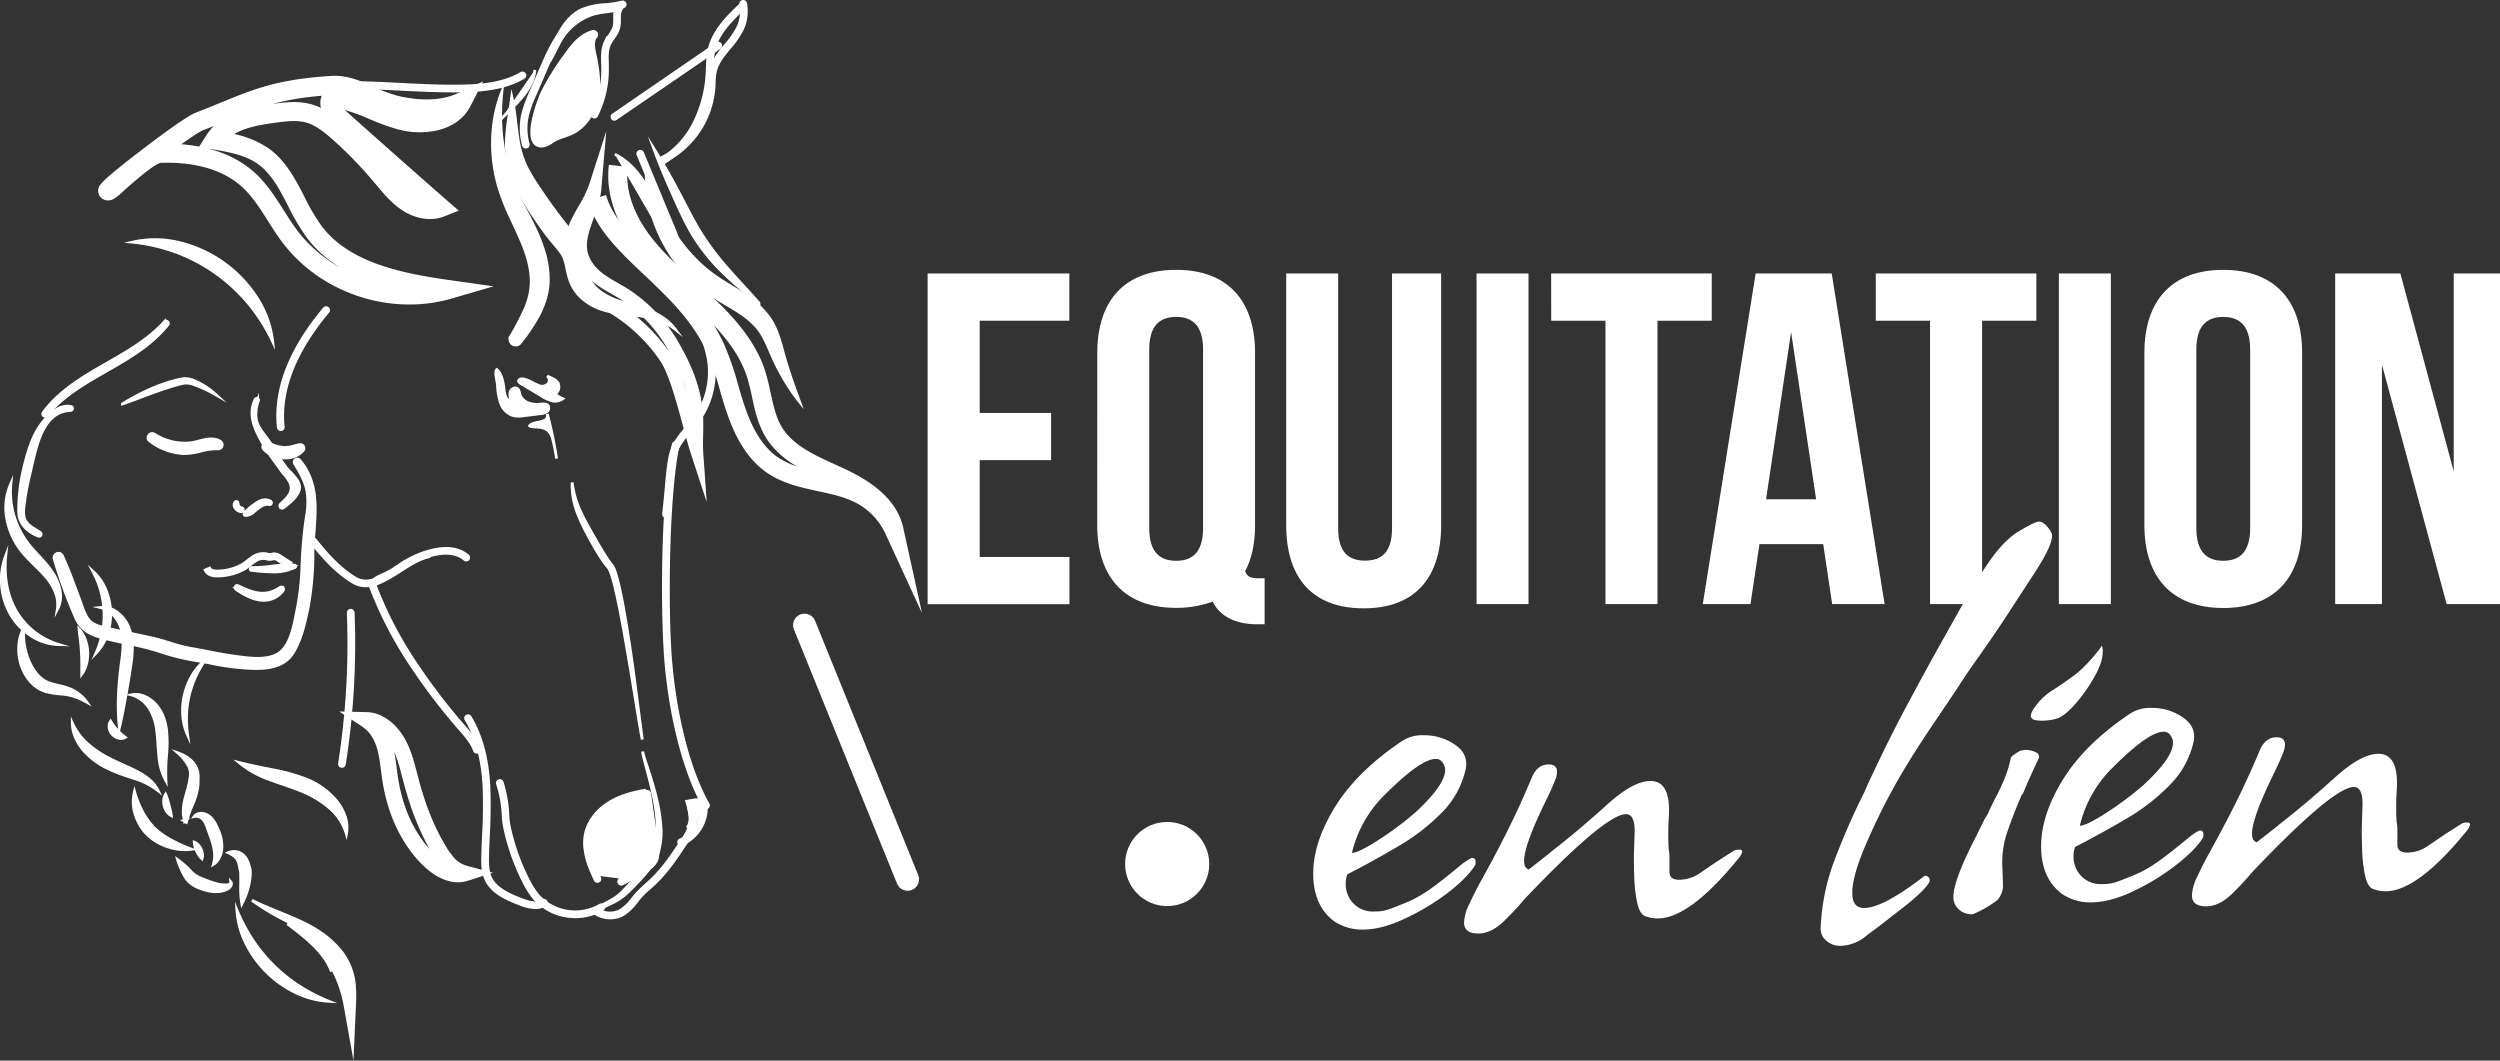 <svg xmlns="http://www.w3.org/2000/svg" id="Calque_1" data-name="Calque 1" viewBox="0 0 875.38 371.38"><rect x="0" y="0" width="875.38" height="371.38" fill="#333333" stroke="none"/><circle cx="408.69" cy="302.54" r="14.73" style="fill:#fff"></circle><path d="M416.23,177h25v16.53h-25v33.9h31.43v16.54H398V128.17h49.62v16.54H416.23Z" transform="translate(-73.19 -32.41)" style="fill:#fff"></path><path d="M457.41,156c0-18.52,9.76-29.1,27.62-29.1s27.62,10.58,27.62,29.1v60.2c0,6.45-1.16,11.91-3.48,16.21.83,2.15,2.15,2.48,5.13,2.48H516V251h-2.49c-8.1,0-13.23-3-15.71-7.94A37.15,37.15,0,0,1,485,245.25c-17.86,0-27.62-10.58-27.62-29.1Zm18.19,61.36c0,8.26,3.64,11.41,9.43,11.41s9.42-3.15,9.42-11.41V154.79c0-8.26-3.63-11.41-9.42-11.41s-9.43,3.15-9.43,11.41Z" transform="translate(-73.19 -32.41)" style="fill:#fff"></path><path d="M541.75,128.17v89.3c0,8.27,3.64,11.25,9.43,11.25s9.43-3,9.43-11.25v-89.3h17.2v88.14c0,18.53-9.27,29.11-27.13,29.11s-27.12-10.58-27.12-29.11V128.17Z" transform="translate(-73.19 -32.41)" style="fill:#fff"></path><path d="M590.21,128.17H608.4V243.93H590.21Z" transform="translate(-73.19 -32.41)" style="fill:#fff"></path><path d="M616.33,128.17h56.23v16.54h-19v99.22H635.35V144.71h-19Z" transform="translate(-73.19 -32.41)" style="fill:#fff"></path><path d="M733.09,243.93H714.73l-3.14-21H689.27l-3.15,21h-16.7l18.52-115.76h26.63Zm-41.51-36.71h17.53l-8.76-58.54Z" transform="translate(-73.19 -32.41)" style="fill:#fff"></path><path d="M730,128.17h56.23v16.54h-19v99.22H749V144.71H730Z" transform="translate(-73.19 -32.41)" style="fill:#fff"></path><path d="M794.11,128.17h18.2V243.93h-18.2Z" transform="translate(-73.19 -32.41)" style="fill:#fff"></path><path d="M824.05,156c0-18.52,9.75-29.1,27.61-29.1s27.62,10.58,27.62,29.1v60.2c0,18.52-9.76,29.1-27.62,29.1s-27.61-10.58-27.61-29.1Zm18.19,61.36c0,8.26,3.63,11.41,9.42,11.41s9.43-3.15,9.43-11.41V154.79c0-8.26-3.64-11.41-9.43-11.41s-9.42,3.15-9.42,11.41Z" transform="translate(-73.19 -32.41)" style="fill:#fff"></path><path d="M907.23,160.09v83.84H890.86V128.17h22.82l18.69,69.29V128.17h16.2V243.93H929.89Z" transform="translate(-73.19 -32.41)" style="fill:#fff"></path><path d="M550.44,357.9a17.61,17.61,0,0,1-10.23-3q-7.2-5.52-7.19-16.59t7.74-23.52q7.74-12.44,23.51-23a12.88,12.88,0,0,1,7.47-1.93,18.83,18.83,0,0,1,10.93,3.32q4.83,3.31,3.73,8.57A31.33,31.33,0,0,1,578,317a72.87,72.87,0,0,1-15.22,11.75q-8.71,5.13-17.84,9.82a10.31,10.31,0,0,0-.41,1.66,9.38,9.38,0,0,0-.14,1.66,9.78,9.78,0,0,0,2.62,6.78,9.39,9.39,0,0,0,7.34,2.9,14.92,14.92,0,0,0,6.08-1.1q4.43-1.67,7.33-3a47.85,47.85,0,0,0,6.78-4.15q3.87-2.78,10.51-8.3c2-1.48,3.22-2.21,3.6-2.21,1.1,0,1.47.82,1.1,2.48q-2.76,4.44-9.54,9.69A81,81,0,0,1,565.24,354Q557.08,357.89,550.44,357.9Zm-3.87-26.84q2.2,0,9.13-4.42a113.92,113.92,0,0,0,13-9.68q10.51-9.69,10.51-14.94a4.08,4.08,0,0,0-.83-2.49,2.71,2.71,0,0,0-2.49-1.38q-5.25,0-17.7,12.44A42.08,42.08,0,0,0,546.57,331.06Z" transform="translate(-73.19 -32.41)" style="fill:#fff"></path><path d="M590.83,359.28q-5,0-5-3.87a16,16,0,0,1,1.8-6.36c1.19-2.59,2.44-5.08,3.73-7.47q5.25-9.4,9.68-18.26t8.58-18.81c1.29-2.95,3.22-4.43,5.81-4.43q4.14,0,2.49,5-1.66,4.15-3.32,7.47-7.75,15.77-7.75,21.3c0,1.66.55,2.68,1.66,3l5.81-4.56c1.29-1,2-1.61,2.21-1.8q3.87-3,8.72-7.05t10.65-9.27q9.12-8.29,15.21-8.3,7.47,0,6.36,13.56a97,97,0,0,0,0,10.23,14.17,14.17,0,0,1,.28,3.18v4.84c0,1.85,1.1,2.77,3.32,2.77a12.74,12.74,0,0,0,7.19-2.21l6.09-4.15,6.08-3.88a4.85,4.85,0,0,1,1.94-.27q1.67,0,0,2.49Q665,354,653.62,354a12.4,12.4,0,0,1-4.43-.83q-1.94-.82-2.76-4.84a49.35,49.35,0,0,1-1-8.71c-.1-3.13-.14-5.53-.14-7.19l.28-9.13q0-5.81-3.05-5.81-7.18,0-35.4,29.6a101,101,0,0,1-6.92,7.47Q595.52,359.28,590.83,359.28Z" transform="translate(-73.19 -32.41)" style="fill:#fff"></path><path d="M717.63,363.59a7.22,7.22,0,0,1-5.12-1.94,5.42,5.42,0,0,1-1.8-4.7A76,76,0,0,1,715,335.1a244.2,244.2,0,0,1,10.93-25.17c.55-1.29,1.06-2.45,1.52-3.46s.87-1.89,1.24-2.63q6.09-13,12.45-24.89t12.73-23.24l3.87-6.92q6.63-11.88,11.62-19.22t9.95-10.65q6.36-3.87,7.75-3.87,2.21,0,4.43,3.87,1.38,2.78-5.54,13.55l-9,13.83q-5.38,8.31-12.86,18.81c-.92,1.3-2.45,3.56-4.56,6.78s-4.94,7.43-8.44,12.59-6.55,9.82-9.13,14-4.7,7.79-6.36,10.92q-5,9.13-9.41,19.5t-4.42,16.19q0,5.25,4.15,5.25,6.63,0,21.3-11.34c1.1.19,1.66.74,1.66,1.66,0,.74-.93,2-2.77,3.87a67.67,67.67,0,0,1-6.22,5.4l-8.72,6.78L726.76,360A14.38,14.38,0,0,1,717.63,363.59Z" transform="translate(-73.19 -32.41)" style="fill:#fff"></path><path d="M763.27,352.53a6.3,6.3,0,0,1-4.15-1.66,5.56,5.56,0,0,1-1.94-4.43q0-5.81,8-21.3l3-6.08a11.13,11.13,0,0,0,1.52-2.77q1-2.21,2.9-5.81a66.49,66.49,0,0,0,3.05-6.92,42.28,42.28,0,0,0,1.66-5.8c0-.19.36-.56,1.1-1.11a14.92,14.92,0,0,1,2.22-1.38l1.66-.28a7.76,7.76,0,0,1,3.73.83,1.64,1.64,0,0,1,1,2.21c-1.3,2.77-2.4,5.17-3.32,7.19s-1.66,3.79-2.21,5.26h-.28q-3,6.91-5.12,13.14a32.26,32.26,0,0,0-1.8,11.76l.28,7.46a8.35,8.35,0,0,1-1.94,4.71c-.74.55-1.75,1.24-3,2.07a40.81,40.81,0,0,1-5,2.63A2.21,2.21,0,0,1,763.27,352.53Zm24.62-67.78c-2.4,0-3.6-.55-3.6-1.66,0-.92.69-2.25,2.08-4a22.55,22.55,0,0,1,4.84-4.56,112.51,112.51,0,0,0,9.54-6.64,54,54,0,0,0,8.44-9.4,5.86,5.86,0,0,1,.27,2.21q0,3.6-2.9,8.71a57.73,57.73,0,0,1-6.5,9.27c-2.4,2.76-4.52,4.52-6.36,5.25A18.22,18.22,0,0,1,787.89,284.75Z" transform="translate(-73.19 -32.41)" style="fill:#fff"></path><path d="M805.31,348.38a17.59,17.59,0,0,1-10.23-3.05q-7.2-5.52-7.19-16.59t7.74-23.52q7.74-12.44,23.51-23a12.88,12.88,0,0,1,7.47-1.93,18.85,18.85,0,0,1,10.93,3.32q4.83,3.32,3.73,8.57a31.27,31.27,0,0,1-8.44,15.22,72.55,72.55,0,0,1-15.21,11.75q-8.72,5.13-17.84,9.82a11.54,11.54,0,0,0-.42,1.66,10.41,10.41,0,0,0-.13,1.66,9.78,9.78,0,0,0,2.62,6.78,9.37,9.37,0,0,0,7.33,2.9,14.93,14.93,0,0,0,6.09-1.1q4.43-1.67,7.33-3a47.85,47.85,0,0,0,6.78-4.15q3.87-2.78,10.51-8.3c2-1.48,3.22-2.21,3.59-2.21,1.11,0,1.48.82,1.11,2.48q-2.76,4.44-9.54,9.69a81,81,0,0,1-14.94,9.12Q811.95,348.37,805.31,348.38Zm-3.87-26.83q2.2,0,9.13-4.43a114.81,114.81,0,0,0,13-9.68q10.51-9.69,10.51-14.94a4.08,4.08,0,0,0-.83-2.49,2.71,2.71,0,0,0-2.49-1.38q-5.25,0-17.7,12.44A42.06,42.06,0,0,0,801.44,321.55Z" transform="translate(-73.19 -32.41)" style="fill:#fff"></path><path d="M845.7,349.76q-5,0-5-3.87a15.94,15.94,0,0,1,1.79-6.36q1.8-3.88,3.74-7.47,5.25-9.4,9.68-18.26T864.51,295c1.28-2.95,3.22-4.43,5.8-4.43q4.16,0,2.49,5c-1.1,2.77-2.21,5.26-3.31,7.47q-7.75,15.76-7.75,21.3c0,1.66.55,2.68,1.66,3l5.81-4.56c1.29-1,2-1.61,2.21-1.8q3.87-3,8.72-7.05t10.64-9.27q9.13-8.3,15.22-8.3,7.47,0,6.36,13.56a91.86,91.86,0,0,0,0,10.23,14.17,14.17,0,0,1,.28,3.18v4.84c0,1.85,1.1,2.77,3.32,2.77a12.74,12.74,0,0,0,7.19-2.21l6.09-4.15,6.08-3.87a4.64,4.64,0,0,1,1.94-.28q1.65,0,0,2.49-17.43,21.57-28.77,21.57a12.4,12.4,0,0,1-4.43-.83q-1.93-.82-2.76-4.84a49.35,49.35,0,0,1-1-8.71c-.1-3.13-.14-5.53-.14-7.19l.28-9.13q0-5.81-3.05-5.81-7.18,0-35.4,29.6a101,101,0,0,1-6.92,7.47Q850.39,349.76,845.7,349.76Z" transform="translate(-73.19 -32.41)" style="fill:#fff"></path><line x1="281.7" y1="218.88" x2="317.8" y2="307.9" style="fill:#fff;stroke:#fff;stroke-linecap:round;stroke-linejoin:round;stroke-width:8px"></line><path d="M255.6,347.36" transform="translate(-73.19 -32.41)" style="fill:#fff;stroke:#fff;stroke-linecap:round;stroke-linejoin:round;stroke-width:3px"></path><path d="M281.34,73.4a.92.92,0,0,1-.39-.09.85.85,0,0,1-.37-1.14,34,34,0,0,0,3.66-15.9c0-.51,0-1-.05-1.53-.09-2.54-.19-5.17.92-7.56a16.93,16.93,0,0,1,1.45-2.36,10.13,10.13,0,0,0,1.59-2.9,10.31,10.31,0,0,0,.26-2.71c0-.51,0-1,0-1.57a7.38,7.38,0,0,1,.55-2.33c-1.24.2-2.49.31-3.72.43a22.54,22.54,0,0,0-7.66,1.59c-4.57,2.16-7,7.05-9.4,11.79-.71,1.43-1.45,2.9-2.23,4.28a.85.85,0,1,1-1.48-.84c.77-1.34,1.49-2.79,2.2-4.2,2.5-5,5.09-10.16,10.19-12.56a24.21,24.21,0,0,1,8.23-1.75,32.46,32.46,0,0,0,5.92-.93.85.85,0,0,1,.62,1.57c-1.21.61-1.47,2.36-1.53,3.08,0,.48,0,.95,0,1.46a11.83,11.83,0,0,1-.32,3.16,11.75,11.75,0,0,1-1.84,3.4,15.42,15.42,0,0,0-1.3,2.11c-.94,2-.86,4.33-.76,6.78,0,.52,0,1,0,1.56a35.84,35.84,0,0,1-3.83,16.7A.86.86,0,0,1,281.34,73.4Z" transform="translate(-73.19 -32.41)" style="fill:#fff;stroke:#fff;stroke-miterlimit:10"></path><path d="M121.16,93.82a.85.85,0,0,1-.55-1.5c24-20,38-25.44,48.47-28.14,14.5-3.72,29.71-3,44.43-2.23,7.09.36,14.43.73,21.58.58,6.69-.13,14.38-.77,20.66-4.47a.85.85,0,0,1,.86,1.46c-6.62,3.9-14.57,4.57-21.48,4.71-7.22.14-14.58-.23-21.7-.58-14.6-.73-29.68-1.48-43.93,2.18-18.39,4.72-34.49,16.7-47.8,27.8A.85.85,0,0,1,121.16,93.82Z" transform="translate(-73.19 -32.41)" style="fill:#fff;stroke:#fff;stroke-miterlimit:10"></path><path d="M257.32,83.92a.85.85,0,0,1-.82-.62,22.39,22.39,0,0,1-.26-10.94A44.36,44.36,0,0,1,259,64.74l3.85-8.9c1.75-4,3.56-8.22,6.34-11.9a22,22,0,0,1,11.53-8.25,37.5,37.5,0,0,1,4.63-.83,33.06,33.06,0,0,0,4.49-.81.85.85,0,0,1,.45,1.64,35.16,35.16,0,0,1-4.72.85,34,34,0,0,0-4.4.79A20.42,20.42,0,0,0,270.54,45c-2.66,3.52-4.42,7.6-6.13,11.55l-3.85,8.91a42.5,42.5,0,0,0-2.66,7.32,20.44,20.44,0,0,0,.24,10.1.86.86,0,0,1-.59,1Z" transform="translate(-73.19 -32.41)" style="fill:#fff;stroke:#fff;stroke-miterlimit:10"></path><path d="M305.4,89.13a.86.86,0,0,1-.77-.48.84.84,0,0,1,.4-1.13,29.76,29.76,0,0,0,16.43-24.36c0-.54.06-1.09.08-1.64a23.38,23.38,0,0,1,.5-4.6c.85-3.45,3.1-6.18,5.28-8.83a28.56,28.56,0,0,0,4.42-6.49,13.3,13.3,0,0,0,.84-7.68.85.85,0,0,1,.68-1,.84.84,0,0,1,1,.67,15.06,15.06,0,0,1-.95,8.67,29.52,29.52,0,0,1-4.67,6.9c-2.15,2.61-4.19,5.08-4.94,8.15a21.91,21.91,0,0,0-.45,4.27c0,.56-.05,1.13-.09,1.69A31.43,31.43,0,0,1,305.77,89,.84.84,0,0,1,305.4,89.13Z" transform="translate(-73.19 -32.41)" style="fill:#fff;stroke:#fff;stroke-miterlimit:10"></path><path d="M288.33,74.19a.85.85,0,0,1-.48-1.55L324.18,47.7a.85.85,0,0,1,1,1.4L288.81,74A.83.83,0,0,1,288.33,74.19Z" transform="translate(-73.19 -32.41)" style="fill:#fff;stroke:#fff;stroke-miterlimit:10"></path><path d="M305.6,89.33a.84.84,0,0,1-.72-.41.83.83,0,0,1,.27-1.16A31.25,31.25,0,0,0,316.6,74.69a44.76,44.76,0,0,0,4.21-17.13c0-.58.06-1.16.08-1.74a33.14,33.14,0,0,1,.69-6.39c1.57-6.54,6.81-11.51,11-15.5a.85.85,0,1,1,1.16,1.23c-4,3.84-9.08,8.61-10.53,14.66a31.58,31.58,0,0,0-.64,6.07c0,.59,0,1.18-.09,1.77a46.53,46.53,0,0,1-4.37,17.77A33,33,0,0,1,306,89.2.9.9,0,0,1,305.6,89.33Z" transform="translate(-73.19 -32.41)" style="fill:#fff;stroke:#fff;stroke-miterlimit:10"></path><path d="M306.39,213.25h-.1a.85.85,0,0,1-.75-.94c.46-4,.77-7.22,1-10.07.72-7.57,1.09-11.37,3-14.68a32.57,32.57,0,0,1,4-5.29c.79-.91,1.61-1.84,2.34-2.8A27.56,27.56,0,0,0,321.34,159c-.67-4.81-2.63-9.42-4.52-13.89a71.2,71.2,0,0,1-4.15-11.58c-.43-1.87-.71-3.79-1-5.64s-.52-3.5-.9-5.21a73.4,73.4,0,0,0-4.17-11.94l-10-24.15a.85.85,0,1,1,1.57-.65l10,24.15a74.47,74.47,0,0,1,4.25,12.22c.4,1.77.67,3.58.92,5.34s.55,3.69,1,5.49a69,69,0,0,0,4.05,11.31c1.94,4.56,3.94,9.28,4.64,14.31a29.28,29.28,0,0,1-5.74,21.73c-.77,1-1.61,1.95-2.42,2.87a31.49,31.49,0,0,0-3.83,5c-1.71,3-2.06,6.67-2.76,14-.27,2.86-.58,6.11-1,10.11A.85.85,0,0,1,306.39,213.25Z" transform="translate(-73.19 -32.41)" style="fill:#fff;stroke:#fff;stroke-miterlimit:10"></path><path d="M203.7,238.26a.91.91,0,0,1-.23,0,.86.86,0,0,1-.59-1c.57-2.05,2.66-2.94,4.34-3.66l.59-.25a30.66,30.66,0,0,0,4.67-2.75c1-.7,2.12-1.43,3.25-2.06,2.35-1.31,14.39-7.54,21.32-1.48a.85.85,0,0,1-1.11,1.28c-6.08-5.32-17.21.47-19.38,1.68-1.07.6-2.12,1.31-3.14,2a32.55,32.55,0,0,1-4.93,2.9l-.6.26c-1.49.63-3,1.28-3.37,2.55A.86.86,0,0,1,203.7,238.26Z" transform="translate(-73.19 -32.41)" style="fill:#fff;stroke:#fff;stroke-miterlimit:10"></path><path d="M240.15,295.79a.84.84,0,0,1-.8-.56c-1-2.82-3.1-5.21-5.12-7.52l-.31-.35a205.84,205.84,0,0,1-15.4-20,138,138,0,0,1-15.46-29.14.85.85,0,0,1,1.59-.59,136.05,136.05,0,0,0,15.28,28.78,203.93,203.93,0,0,0,15.27,19.85l.31.35c2.13,2.43,4.32,4.94,5.44,8.07a.84.84,0,0,1-.52,1.08A.69.69,0,0,1,240.15,295.79Z" transform="translate(-73.19 -32.41)" style="fill:#fff;stroke:#fff;stroke-miterlimit:10"></path><path d="M260.59,350.21a15.9,15.9,0,0,1-5.44-1.27c-4.87-1.89-9.79-4.11-11.85-8.72-1.12-2.51-1.15-5.27-1.08-8.1.07-2.43.17-4.89.27-7.28a172.36,172.36,0,0,0,.17-17.32c-.54-9.46-2.6-17-6.31-23.19a.85.85,0,0,1,1.46-.88c3.84,6.39,6,14.23,6.54,24a172.66,172.66,0,0,1-.16,17.49c-.1,2.38-.21,4.84-.27,7.25-.07,2.64,0,5.18.93,7.37,1.79,4,6.38,6.07,10.91,7.82,2.69,1,5.43,1.81,7.34.43a.85.85,0,0,1,1,1.38A5.83,5.83,0,0,1,260.59,350.21Z" transform="translate(-73.19 -32.41)" style="fill:#fff;stroke:#fff;stroke-miterlimit:10"></path><path d="M286.78,353.81a9.33,9.33,0,0,1-5.18-1.54l.94-1.41a7.74,7.74,0,0,0,7.92.32,16.1,16.1,0,0,0,4.33-4.2c.55-.67,1.12-1.38,1.72-2,1-1.07,2.06-2,3.11-3,.56-.5,1.13-1,1.68-1.52,4.15-3.93,7.38-8.8,10.5-13.52,1.24-1.87,2.65-4,3-6.29a16.56,16.56,0,0,0-.87-6.66l-.27-1,5.45-.41.12,1.69-3.4.26a15.77,15.77,0,0,1,.65,6.37c-.41,2.66-1.93,4.95-3.26,7-3.18,4.79-6.46,9.75-10.76,13.81-.56.53-1.14,1.05-1.71,1.56a40.08,40.08,0,0,0-3,2.84c-.57.62-1.12,1.3-1.66,2a17.51,17.51,0,0,1-4.82,4.61A9.23,9.23,0,0,1,286.78,353.81Z" transform="translate(-73.19 -32.41)" style="fill:#fff;stroke:#fff;stroke-miterlimit:10"></path><path d="M274.72,353.39a19,19,0,0,1-14.31-6.24A29.72,29.72,0,0,1,256.5,341a76.53,76.53,0,0,1-6.7-19.31,27.67,27.67,0,0,1-.42-3.89,42.56,42.56,0,0,0-2-11,.85.85,0,0,1,1.63-.48,43.88,43.88,0,0,1,2,11.42,25.5,25.5,0,0,0,.4,3.64A75.07,75.07,0,0,0,258,340.23a28.83,28.83,0,0,0,3.68,5.81,17.5,17.5,0,0,0,21.61,3.33.85.85,0,0,1,1.17.28.83.83,0,0,1-.28,1.16A18,18,0,0,1,274.72,353.39Z" transform="translate(-73.19 -32.41)" style="fill:#fff;stroke:#fff;stroke-miterlimit:10"></path><path d="M290.7,342a.86.86,0,0,1-.76-.46.85.85,0,0,1,.37-1.14c2.81-1.45,5.61-3,8.31-4.66a7.06,7.06,0,0,0,2.81-2.5,7.25,7.25,0,0,0,.2-4.24l-2.55-17.66c-5.2,1-9.12,2.46-12.27,4.66-4.09,2.85-6.73,7.05-7.08,11.25-.36,4.39,1.63,8.71,3.39,12.51a.85.85,0,1,1-1.54.71c-1.75-3.8-3.94-8.52-3.54-13.36s3.3-9.37,7.79-12.5c3.55-2.47,7.94-4.09,13.82-5.09a.85.85,0,0,1,1,.71l2.68,18.53c.21,1.48.51,3.51-.36,5.24a8.56,8.56,0,0,1-3.45,3.19c-2.74,1.67-5.57,3.25-8.42,4.72A.85.85,0,0,1,290.7,342Z" transform="translate(-73.19 -32.41)" style="fill:#fff;stroke:#fff;stroke-miterlimit:10"></path><path d="M298.2,295.58a39.89,39.89,0,0,0,1.28,4.29l1.39,4.27c.89,2.85,1.72,5.74,2.37,8.67a56.91,56.91,0,0,1,1.36,8.94,25.47,25.47,0,0,1-.89,9.12,13.66,13.66,0,0,1-.91,2.17c-.36.7-.74,1.36-1.16,2a33,33,0,0,1-2.76,3.65c-1,1.16-2,2.23-3.05,3.32s-2.09,2.16-3.22,3.19a21,21,0,0,1-3.74,2.71c-1.35.72-2.71,1.36-4.08,2S282,351,280.58,351.5c-.72.24-1.44.46-2.17.64a7.66,7.66,0,0,1-2.23.27,7.66,7.66,0,0,0,2.16-.52c.7-.24,1.39-.53,2.07-.83,1.36-.6,2.7-1.24,4-1.93s2.63-1.4,3.87-2.17a18.33,18.33,0,0,0,3.31-2.8c1-1,2-2.16,3-3.26s2-2.21,3-3.3,1.89-2.25,2.74-3.42a20.79,20.79,0,0,0,1.17-1.82,12.4,12.4,0,0,0,.85-1.94,24.1,24.1,0,0,0,1-8.61,59.77,59.77,0,0,0-1-8.82c-.55-2.92-1.24-5.82-2-8.71L299.21,300l-.57-2.17A18.22,18.22,0,0,1,298.2,295.58Z" transform="translate(-73.19 -32.41)" style="fill:#fff;stroke:#fff;stroke-miterlimit:10"></path><path d="M244.7,301.49" transform="translate(-73.19 -32.41)" style="fill:#fff;stroke:#fff;stroke-linecap:round;stroke-linejoin:round;stroke-width:3px"></path><path d="M273.53,201.34a33.85,33.85,0,0,0,3.39,11.13c1.68,3.51,3.7,6.87,5.64,10.28,1,1.69,2,3.38,3.05,5,.55.8,1.1,1.58,1.69,2.35l.23.3a3.77,3.77,0,0,1,.26.39,7.29,7.29,0,0,1,.37.74,15.14,15.14,0,0,1,.54,1.45c.63,1.92,1.08,3.85,1.51,5.78s.81,3.87,1.17,5.81c1.42,7.77,2.57,15.56,3.65,23.36l3.05,23.43c-.75-3.87-1.35-7.76-2-11.65L294.17,268q-1-5.82-2-11.63c-.68-3.88-1.38-7.74-2.16-11.59-.4-1.93-.8-3.85-1.24-5.75s-.92-3.81-1.53-5.62c-.16-.45-.32-.9-.51-1.31a3.94,3.94,0,0,0-.3-.58,2.3,2.3,0,0,0-.15-.23c0-.06-.15-.18-.22-.27a28,28,0,0,1-1.82-2.4q-1.71-2.47-3.15-5.07c-1-1.73-1.94-3.44-2.84-5.2a57.77,57.77,0,0,1-2.51-5.41A27.2,27.2,0,0,1,273.53,201.34Z" transform="translate(-73.19 -32.41)" style="fill:#fff;stroke:#fff;stroke-miterlimit:10"></path><path d="M248.91,64.62a77,77,0,0,0-.35,11.45c.11,1.91.24,3.79.51,5.67.15.94.26,1.88.43,2.81s.35,1.84.56,2.77a59.6,59.6,0,0,0,3.41,10.76c1.45,3.47,3.21,6.79,5,10.23,3.51,6.77,6.91,14.3,6.68,22.65a23.83,23.83,0,0,1-1,6.12,32.94,32.94,0,0,1-2.31,5.66,64.35,64.35,0,0,1-6.61,9.82,2,2,0,0,1-3.29-2.19,93.63,93.63,0,0,0,5.16-9.89,27.16,27.16,0,0,0,1.63-5.07,22.87,22.87,0,0,0,.46-5.2,30.79,30.79,0,0,0-.7-5.3,41.92,41.92,0,0,0-1.58-5.24c-1.28-3.46-2.89-6.81-4.51-10.3a83.36,83.36,0,0,1-4.33-10.72,55.58,55.58,0,0,1-2.23-11.39,54.92,54.92,0,0,1,.24-11.54A48.34,48.34,0,0,1,248.91,64.62Zm0,0a54.81,54.81,0,0,0-1.72,11.19A56.66,56.66,0,0,0,247.78,87a54.61,54.61,0,0,0,2.76,10.81,89.37,89.37,0,0,0,4.65,10.2c.85,1.66,1.76,3.37,2.61,5.09s1.65,3.5,2.37,5.32a45.75,45.75,0,0,1,1.84,5.63,33.16,33.16,0,0,1,.93,6,24.11,24.11,0,0,1-.45,6.13,31.08,31.08,0,0,1-1.79,5.78,96.39,96.39,0,0,1-5.27,10.35l-3.29-2.18a61.55,61.55,0,0,0,6.3-9.17,28.45,28.45,0,0,0,2.07-5,22.47,22.47,0,0,0,.9-5.2,30.77,30.77,0,0,0-1.51-10.7,54,54,0,0,0-1.92-5.22c-.71-1.74-1.49-3.47-2.29-5.21-1.59-3.43-3.34-6.94-4.64-10.64a61.08,61.08,0,0,1-2.9-11.32c-.14-1-.25-1.93-.37-2.9s-.16-1.94-.23-2.9a56.36,56.36,0,0,1-.09-5.81A64.74,64.74,0,0,1,248.91,64.62Z" transform="translate(-73.19 -32.41)" style="fill:#fff;stroke:#fff;stroke-miterlimit:10"></path><path d="M252.39,66.33c1.07,4.52,1.33,9.2,2,13.6a42.64,42.64,0,0,0,1.34,6.36,30,30,0,0,0,2.38,5.76c1,1.85,2.13,3.69,3.37,5.53s2.49,3.68,3.76,5.49,2.62,3.59,3.95,5.36c.67.89,1.36,1.76,2.05,2.63s1.37,1.73,2.08,2.6,1.53,1.85,2.29,3a19.49,19.49,0,0,1,1.07,1.87,15.56,15.56,0,0,1,.83,2.06,22.19,22.19,0,0,1,.85,3.84c.18,1.17.32,2.25.51,3.19a11,11,0,0,0,.73,2.5,10.11,10.11,0,0,0,1.36,2.18,16.06,16.06,0,0,0,4.48,3.59,27.83,27.83,0,0,0,2.8,1.35,25.51,25.51,0,0,0,3.06,1c2.17.59,4.43,1.18,6.66,1.93a33,33,0,0,1,6.45,2.9,17.63,17.63,0,0,1,5.21,4.65,19.47,19.47,0,0,0-5.9-3.19,36.57,36.57,0,0,0-6.46-1.53c-2.2-.36-4.43-.55-6.74-.85-1.15-.15-2.38-.33-3.58-.59a25.81,25.81,0,0,1-3.6-1,19.51,19.51,0,0,1-6.74-4.08,14.78,14.78,0,0,1-2.65-3.35,16.71,16.71,0,0,1-1.6-3.91c-.35-1.27-.57-2.44-.81-3.51a23.51,23.51,0,0,0-.76-2.8,9.78,9.78,0,0,0-.49-1.08,11.26,11.26,0,0,0-.69-1.07c-.52-.74-1.17-1.54-1.91-2.41-1.5-1.77-3-3.62-4.34-5.5s-2.71-3.82-4-5.78-2.45-4-3.59-6a53.44,53.44,0,0,1-3.1-6.51A31.85,31.85,0,0,1,251.5,91c-.15-.6-.3-1.21-.41-1.83s-.23-1.22-.3-1.84c-.16-1.22-.22-2.44-.27-3.65s0-2.39.09-3.57c.15-2.35.45-4.64.78-6.92S252.08,68.63,252.39,66.33Z" transform="translate(-73.19 -32.41)" style="fill:#fff;stroke:#fff;stroke-miterlimit:10"></path><path d="M289,87" transform="translate(-73.19 -32.41)" style="fill:#fff;stroke:#fff;stroke-miterlimit:10"></path><path d="M248.64,74.06c5-5.1,11.21-10.08,11.84-17.16" transform="translate(-73.19 -32.41)" style="fill:#fff;stroke:#fff;stroke-miterlimit:10"></path><path d="M288.45,86.42c6.17,3,10.34,9,13.3,15.18s5,12.81,8.4,18.76c4,7,9.94,13.37,10.44,21.37" transform="translate(-73.19 -32.41)" style="fill:#fff;stroke:#fff;stroke-miterlimit:10"></path><path d="M302.11,84.4c2.95,4.7,5.65,9.52,8.26,14.38s5,9.84,7.8,14.47a94.42,94.42,0,0,0,9.69,13c3.59,4.13,7.42,8.1,11.07,12.28a118.1,118.1,0,0,1-12.68-10.77,66.77,66.77,0,0,1-10.51-13.11c-1.44-2.41-2.71-4.9-3.91-7.41s-2.33-5-3.43-7.54C306.16,94.7,304,89.61,302.11,84.4Z" transform="translate(-73.19 -32.41)" style="fill:#fff;stroke:#fff;stroke-miterlimit:10"></path><path d="M201.23,237.52a8.36,8.36,0,0,1-4.3-1.16c-6.2-3.63-11.37-9.73-14.72-14a.85.85,0,0,1,1.34-1c3.26,4.16,8.28,10.09,14.24,13.58,4.4,2.57,9.62-.78,13.81-3.47l1.39-.88.91-.57c2.75-1.73,5.59-3.52,8.81-4.23a.85.85,0,1,1,.37,1.65c-2.94.65-5.65,2.36-8.28,4l-.91.58-1.38.87C209.32,234.91,205.26,237.52,201.23,237.52Z" transform="translate(-73.19 -32.41)" style="fill:#fff;stroke:#fff;stroke-miterlimit:10"></path><path d="M171.5,182.83a.84.84,0,0,1-.84-.76c-1.38-13.17,4-27.18,16.08-41.62a.85.85,0,0,1,1.31,1.09c-11.75,14.08-17,27.65-15.7,40.35a.86.86,0,0,1-.76.94Z" transform="translate(-73.19 -32.41)" style="fill:#fff;stroke:#fff;stroke-miterlimit:10"></path><path d="M299.52,91.7a70,70,0,0,0,9.88,22.51c1.13,1.67,2.33,3.31,3.57,4.86a58.25,58.25,0,0,0,4,4.44,49.54,49.54,0,0,0,4.4,3.94,52.4,52.4,0,0,0,4.86,3.39c1.71,1.1,3.5,2.16,5.32,3.29a63.61,63.61,0,0,1,5.41,3.77,28.44,28.44,0,0,1,4.92,4.89l.54.7c.17.24.33.49.49.74a14.7,14.7,0,0,1,.93,1.52,26.74,26.74,0,0,1,1.44,3.15,61.52,61.52,0,0,1,1.92,6.2c.55,2,1.13,4,1.76,6s1.29,4,2,5.95c.34,1,.7,2,1.07,3l1.1,3c-.67-.83-1.3-1.69-1.93-2.55s-1.21-1.75-1.79-2.64c-1.17-1.78-2.23-3.64-3.25-5.52s-1.94-3.82-2.79-5.78-1.64-3.85-2.54-5.58a21.61,21.61,0,0,0-1.44-2.45l-.39-.56-.43-.54c-.14-.17-.27-.36-.42-.53l-.47-.51a27.28,27.28,0,0,0-4.26-3.7c-1.59-1.12-3.28-2.19-5.06-3.23s-3.6-2.12-5.44-3.27a52.26,52.26,0,0,1-5.4-3.9,46,46,0,0,1-4.81-4.65,54.11,54.11,0,0,1-12-23.06,45,45,0,0,1-1-6.39c-.06-.53-.09-1.07-.11-1.6s-.07-1.07-.07-1.6C299.43,93.83,299.45,92.76,299.52,91.7Z" transform="translate(-73.19 -32.41)" style="fill:#fff;stroke:#fff;stroke-miterlimit:10"></path><path d="M319.86,204.2l-4.26-13c-.8-2.47-1.71-5.81-2.66-9.35-2.29-8.48-5.14-19-8.21-23.41A57.6,57.6,0,0,0,289.19,143c-1-.68-2-1.28-3.1-1.93l-1.62-1a44,44,0,0,1-5.17-3.63,24.22,24.22,0,0,1-4.84-5.4,21,21,0,0,1-3.09-7.58c-.08-.36-.13-.74-.18-1.08s-.08-.79-.11-1.13l0-.62v-1.51a13.9,13.9,0,0,1,.13-1.52l.06-.58,0-.12c.1-.6.23-1.25.4-2a31.36,31.36,0,0,1,2.75-6.81c.58-1.12,1.19-2.18,1.78-3.21A41.76,41.76,0,0,0,280,97.05l4.6-14.33-1.32,15.35c0,.47-.08,1-.14,1.42v.07l-.09.55c-.07.39-.13.8-.21,1.19-.24,1.09-.54,2.2-.91,3.41-.42,1.39-.9,2.73-1.36,4-.27.75-.53,1.49-.78,2.23a30,30,0,0,0-1.47,5.63,11.75,11.75,0,0,0,.28,4.74,12.34,12.34,0,0,0,2.11,4.08,16.81,16.81,0,0,0,3.36,3.27,49.84,49.84,0,0,0,5.15,3.23c1.38.79,2.8,1.6,4.25,2.54a54.45,54.45,0,0,1,17.37,19c8.45,14.8,8.23,23.91,8.06,31.23-.05,2-.09,3.92,0,5.81Zm-45.42-83.58,0,.44c0,.29,0,.59.08.86s.09.63.15.89a17.62,17.62,0,0,0,2.61,6.41,20.82,20.82,0,0,0,4.17,4.65,38.81,38.81,0,0,0,4.78,3.34l1.56.94c1.13.67,2.2,1.31,3.25,2a61,61,0,0,1,16.43,16.27c3.07,4.36,5.65,13.19,7.94,21.61-.35-5.86-1.88-12.92-7.59-22.9a50.84,50.84,0,0,0-16.26-17.85c-1.37-.89-2.75-1.68-4.09-2.45A51,51,0,0,1,282,131.4a20.18,20.18,0,0,1-4-3.92,15.69,15.69,0,0,1-2.68-5.21,15,15,0,0,1-.38-6.13c0-.17.05-.34.07-.52l0,.15c-.14.6-.26,1.15-.35,1.67l-.06.59a9.9,9.9,0,0,0-.1,1.17Z" transform="translate(-73.19 -32.41)" style="fill:#fff;stroke:#fff;stroke-miterlimit:10"></path><path d="M320.4,315.27a.85.85,0,0,1-.74-.43c-8.45-15.1-12.55-37.89-13.56-54.18-1.17-18.82-.84-54.5,2.82-72.53a.85.85,0,1,1,1.66.33c-3.58,17.66-3.92,53.84-2.79,72.1,1,16.1,5,38.6,13.35,53.45a.84.84,0,0,1-.33,1.15A.87.87,0,0,1,320.4,315.27Z" transform="translate(-73.19 -32.41)" style="fill:#fff;stroke:#fff;stroke-miterlimit:10"></path><path d="M311.71,328.14a.85.85,0,0,1-.32-1.64,12.4,12.4,0,0,0,7.34-12.7.85.85,0,1,1,1.68-.23A14,14,0,0,1,312,328.08.91.91,0,0,1,311.71,328.14Z" transform="translate(-73.19 -32.41)" style="fill:#fff;stroke:#fff;stroke-miterlimit:10"></path><path d="M394.56,242.71,383.63,219a23.66,23.66,0,0,0-9.92-10.67c-4.16-2.3-8.94-3.34-14-4.43-5.95-1.29-12.11-2.62-17.42-6.2-6-4-10.55-10.69-13.91-20.35-1-2.82-1.83-5.7-2.64-8.49a97.93,97.93,0,0,0-4.59-13.35c-5.08-11.16-13.69-19.3-22-27.17S282.67,112.82,279.66,103l5.41-1.66c1.37,4.47,4.12,8.56,7.59,12.54-4.59-7.71-6.64-15.76-5.82-23.2l5.63.62c-.89,8,2.3,17,9,25.31,4.34,5.43,9.73,10.22,14.93,14.86,2,1.8,4.11,3.66,6.13,5.55,6.5,6.08,14.41,14.42,18,25.08a77.2,77.2,0,0,1,2,8c1,4.44,1.88,8.63,4,12.16,4,6.48,11.66,10,19.1,13.35l2.33,1.06c7.86,3.62,18.58,9.69,21,20.58ZM319.79,142.23a61.6,61.6,0,0,1,6.51,11,102.48,102.48,0,0,1,4.87,14.11c.79,2.72,1.61,5.53,2.55,8.21,2.95,8.46,6.79,14.19,11.73,17.52a32.65,32.65,0,0,0,10.64,4.27c-5.6-2.9-11-6.55-14.36-12.11C339.07,180.86,338,176,337,171.3a71.76,71.76,0,0,0-1.89-7.42C332.15,155,325.55,147.73,319.79,142.23Z" transform="translate(-73.19 -32.41)" style="fill:#fff;stroke:#fff;stroke-miterlimit:10"></path><path d="M249.65,168.54a9.07,9.07,0,0,0,.58,2.79,2.62,2.62,0,0,0,2.14,1.66,5.16,5.16,0,0,1-.54-3.35c.35-1.11,1.88-1.85,2.7-1a3.73,3.73,0,0,1,.66,1.79,4.84,4.84,0,0,0,3,3.06,9.29,9.29,0,0,0,4.35.44c1-.1,2.2-.17,2.67.7a1.6,1.6,0,0,1-.64,2,4.64,4.64,0,0,1-2.17.63l-5.74.7a10.18,10.18,0,0,1-3.65,0,6.94,6.94,0,0,1-4.5-4.35,21.22,21.22,0,0,1-1.1-6.39c-.08-1.15-1.1-4.56-.29-5.39C248.85,163.22,249.41,166.41,249.65,168.54Z" transform="translate(-73.19 -32.41)" style="fill:#fff;stroke:#fff;stroke-miterlimit:10"></path><path d="M258.66,165.85a29.14,29.14,0,0,0,3.27,1.61,2.91,2.91,0,0,0,3.29-.82,2,2,0,0,0-.44-2.6c1.18.72,2.67,1.05,3.53,2.14a3,3,0,0,1-.82,4.28,15.4,15.4,0,0,0,2.74,1.56,4.54,4.54,0,0,1-3.88.68,13.54,13.54,0,0,1-3.67-1.73l-6.13-3.7c-.6-.36-2.66-1.23-1.33-2.05C256,164.75,257.94,165.52,258.66,165.85Z" transform="translate(-73.19 -32.41)" style="fill:#fff;stroke:#fff;stroke-miterlimit:10"></path><path d="M264.8,177.34A142.81,142.81,0,0,1,268.07,193a56.42,56.42,0,0,0-1.23-6.32,6.62,6.62,0,0,0-1.74-3.5A5.93,5.93,0,0,0,262,182c-1-.15-2.55,0-3.35-.49C259.64,179.76,265.74,180.87,264.8,177.34Z" transform="translate(-73.19 -32.41)" style="fill:#fff;stroke:#fff;stroke-miterlimit:10"></path><path d="M192.92,300.75h-.13a.86.86,0,0,1-.71-1A270.6,270.6,0,0,0,195.14,247a.85.85,0,0,1,1.7-.07,273.16,273.16,0,0,1-3.08,53.1A.86.86,0,0,1,192.92,300.75Z" transform="translate(-73.19 -32.41)" style="fill:#fff;stroke:#fff;stroke-miterlimit:10"></path><path d="M177.47,194.17c7.76,9.12,4.62,20.89,4.43,31.69a103.14,103.14,0,0,1-1.62,18.81c-1.06,5.25-2.36,11.22-5.17,15.83-2.5,4.09-6.86,5-11.37,5.12-5.8.14-11.51-.88-17.18-2-5.38-1-10.79-1.7-16-3.54-6.27-2.24-13-3.17-19.46-4.76-4.75-1.16-8.56-2.21-10.66-7A174.5,174.5,0,0,1,93,227.9a.64.64,0,0,1,1.18-.51c2.31,4.93,4.1,10.15,6,15.24a37.45,37.45,0,0,0,2.7,6.47c1.71,2.77,4.37,3.38,7.33,4.1,5.27,1.29,10.59,2.31,15.89,3.49,4.64,1,8.92,2.83,13.64,3.62,5.07.86,10.09,2,15.19,2.73,4.9.67,12,1.8,16.32-1.17s5.63-10.34,6.63-15.25a95.14,95.14,0,0,0,1.83-15.7,156.27,156.27,0,0,1,1.56-17.55,27.65,27.65,0,0,0,.25-8.89c-.64-3.61-2.53-7-4.43-10a.22.22,0,0,1,.34-.27Z" transform="translate(-73.19 -32.41)" style="fill:#fff;stroke:#fff;stroke-miterlimit:10"></path><path d="M162.71,266.49a85.37,85.37,0,0,1-16.31-2c-1.29-.25-2.58-.47-3.87-.7a74.77,74.77,0,0,1-12.21-2.87,96.33,96.33,0,0,0-12.74-3.26c-2.18-.46-4.45-.93-6.65-1.47-4.58-1.13-8.9-2.19-11.23-7.5a175.35,175.35,0,0,1-7.51-20.53,1.54,1.54,0,0,1,.93-1.89A1.45,1.45,0,0,1,95,227c1.77,3.79,3.26,7.79,4.7,11.66l1.35,3.64c.21.54.41,1.09.61,1.65a24.21,24.21,0,0,0,2,4.68c1.5,2.42,3.77,3,6.65,3.68l.16,0c3.37.82,6.82,1.55,10.16,2.25q2.86.6,5.71,1.23c2.06.45,4.07,1.06,6,1.66a61.33,61.33,0,0,0,7.6,2c2.07.34,4.15.75,6.16,1.14,2.95.58,6,1.17,9,1.58l.61.08c4.74.66,11.22,1.55,15.12-1.11s5.14-9,6.07-13.65l.21-1.07a93.78,93.78,0,0,0,1.81-15.56,155.27,155.27,0,0,1,1.57-17.65,26.81,26.81,0,0,0,.25-8.61c-.63-3.56-2.56-6.9-4.31-9.75a1.06,1.06,0,0,1,1.71-1.26h0c6.34,7.45,5.66,16.53,5,25.32-.16,2.29-.34,4.66-.38,6.93a105.36,105.36,0,0,1-1.63,19c-1.19,5.87-2.49,11.52-5.29,16.11s-8,5.43-12.08,5.52ZM94.79,230.84A177.42,177.42,0,0,0,101.26,248c1.85,4.23,5,5.29,10.08,6.53,2.17.53,4.42,1,6.59,1.45a99,99,0,0,1,13,3.33,72.85,72.85,0,0,0,11.94,2.8c1.3.23,2.59.46,3.89.71,5.74,1.11,11.36,2.1,17,2,3.67-.09,8.21-.7,10.66-4.72.21-.34.41-.68.6-1a11.15,11.15,0,0,1-3.21,3.54c-4.44,3-11.3,2.09-16.31,1.4l-.61-.09c-3.06-.42-6.12-1-9.09-1.59-2-.39-4.08-.8-6.12-1.14a61.55,61.55,0,0,1-7.81-2c-1.91-.58-3.88-1.19-5.88-1.63s-3.79-.82-5.69-1.22c-3.35-.7-6.82-1.44-10.21-2.27l-.16,0c-3-.73-5.83-1.42-7.69-4.44a24.85,24.85,0,0,1-2.18-5c-.2-.55-.39-1.09-.59-1.62-.46-1.21-.91-2.43-1.37-3.64C97,236.49,96,233.63,94.79,230.84Zm86.62-11.58c-.4,3.69-.66,7.52-.81,11.69a97.18,97.18,0,0,1-1.84,15.84l-.22,1.07a62.14,62.14,0,0,1-1.48,6.26,79.09,79.09,0,0,0,2.39-9.62,102.08,102.08,0,0,0,1.6-18.66C181.09,223.67,181.25,221.44,181.41,219.26Zm-4.58-24.54Z" transform="translate(-73.19 -32.41)" style="fill:#fff;stroke:#fff;stroke-miterlimit:10"></path><path d="M97.88,175.86C88,176.19,85.75,188.38,83.93,196A109.75,109.75,0,0,0,81.5,207.9c-.25,2-.73,4.59.15,6.51,1,2.24,3.46,3.29,5.38,4.59.41.28.13,1-.37.84-3.65-1.49-6.58-4.12-6.63-8.24a65,65,0,0,1,2-16.19c1.25-5.08,2.88-10.63,6.18-14.8,2.25-2.84,5.9-6.4,9.8-5.56.48.11.3.79-.14.81Z" transform="translate(-73.19 -32.41)" style="fill:#fff;stroke:#fff;stroke-miterlimit:10"></path><path d="M86.82,220.16a.66.66,0,0,1-.27-.06c-3.07-1.25-6.75-3.74-6.8-8.49a63.82,63.82,0,0,1,2-16.26c1.3-5.31,3-10.79,6.23-14.92,2.42-3.05,6.13-6.51,10.08-5.66a.64.64,0,0,1,.51.69.74.74,0,0,1-.7.68c-9.08.31-11.56,10.88-13.38,18.6-.1.45-.21.89-.31,1.31L84,197a101.21,101.21,0,0,0-2.2,11l-.09.7c-.25,1.89-.53,4,.21,5.66s2.39,2.67,4,3.64c.46.27.91.55,1.33.84a.76.76,0,0,1,.22,1A.65.65,0,0,1,86.82,220.16Zm10-44.95c-3.26,0-6.32,2.94-8.4,5.57-3.2,4.05-4.83,9.46-6.12,14.7a63.7,63.7,0,0,0-2,16.12c.06,4.44,3.54,6.79,6.45,8a.12.12,0,0,0,.16-.06.22.22,0,0,0,0-.28c-.42-.29-.86-.56-1.31-.83-1.64-1-3.33-2-4.17-3.88s-.52-4-.26-6l.09-.7a101.35,101.35,0,0,1,2.21-11l.22-.92c.1-.42.21-.86.31-1.31,1.75-7.45,4.39-18.71,13.91-19h0a.18.18,0,0,0,.15-.17c0-.06,0-.07-.06-.08A5.4,5.4,0,0,0,96.84,175.21Z" transform="translate(-73.19 -32.41)" style="fill:#fff;stroke:#fff;stroke-miterlimit:10"></path><path d="M163.36,172.61a13.57,13.57,0,0,0-.77,6.59c.46,2.78,2.35,4.79,3.93,7,2.41,3.3,4.22,7,6.74,10.21,1.42,1.82,4.8,4.3,4.54,7s-3.59,5.17-5.47,6.59c-.56.43-1.17-.38-.67-.85,2.19-2.06,5-4.41,3.19-8a39,39,0,0,0-3.1-4.22c-1.94-2.76-4.06-5.4-5.76-8.32-2.86-4.93-6-10.58-3.21-16.15a.31.31,0,0,1,.58.24Z" transform="translate(-73.19 -32.41)" style="fill:#fff;stroke:#fff;stroke-miterlimit:10"></path><path d="M172,210.34a.8.8,0,0,1-.6-.29.85.85,0,0,1,.07-1.17l.34-.32c2.07-1.94,4.42-4.14,2.8-7.37a15.94,15.94,0,0,0-1.9-2.68c-.43-.52-.84-1-1.18-1.5-.57-.81-1.15-1.61-1.74-2.41a68.74,68.74,0,0,1-4-5.94c-2.75-4.73-6.17-10.61-3.23-16.42a.6.6,0,0,1,.78-.29.58.58,0,0,1,.32.75,13.46,13.46,0,0,0-.75,6.46c.36,2.21,1.65,3.9,3,5.69.29.39.58.77.86,1.16,1.1,1.5,2.08,3.11,3,4.66a59.32,59.32,0,0,0,3.7,5.54,19.34,19.34,0,0,0,1.37,1.5c1.53,1.59,3.44,3.56,3.23,5.66-.28,2.77-4,5.59-5.58,6.79A.84.84,0,0,1,172,210.34Zm-9.21-38,.25.13c-2.81,5.53.53,11.27,3.21,15.88a68.44,68.44,0,0,0,4,5.89c.58.8,1.17,1.6,1.74,2.41.34.47.73,1,1.15,1.48a16.16,16.16,0,0,1,2,2.78c1.81,3.61-.82,6.06-2.93,8l-.33.31a.26.26,0,0,0,0,.39.22.22,0,0,0,.33,0c1.53-1.16,5.11-3.87,5.36-6.39.18-1.84-1.55-3.63-3.08-5.21a20.2,20.2,0,0,1-1.4-1.55A59.16,59.16,0,0,1,169.3,191c-1-1.55-1.92-3.14-3-4.63l-.86-1.14c-1.35-1.77-2.74-3.6-3.13-5.95a14,14,0,0,1,.78-6.74h0a.08.08,0,0,0,0,0Z" transform="translate(-73.19 -32.41)" style="fill:#fff;stroke:#fff;stroke-miterlimit:10"></path><path d="M176.36,230.79c-4.36,2.29-10.37,1.55-15.08,1-.27,0-.2-.41.06-.41,5,.14,10.09-1.33,15-.86.13,0,.13.18,0,.24Z" transform="translate(-73.19 -32.41)" style="fill:#fff;stroke:#fff;stroke-miterlimit:10"></path><path d="M168.52,232.65a61.77,61.77,0,0,1-6.86-.5l-.41,0a.46.46,0,0,1-.42-.51.5.5,0,0,1,.51-.47,46.93,46.93,0,0,0,6.78-.47,39.29,39.29,0,0,1,8.24-.39.4.4,0,0,1,.35.31.43.43,0,0,1-.22.46A17.21,17.21,0,0,1,168.52,232.65Zm-5.8-1c4.22.45,9.19.84,13-.92a42.58,42.58,0,0,0-7.54.44C166.39,231.43,164.54,231.65,162.72,231.7Zm13.58-.87Zm-.07-.29Z" transform="translate(-73.19 -32.41)" style="fill:#fff;stroke:#fff;stroke-miterlimit:10"></path><path d="M131.52,145.77c-11.3,14.13-30.82,17.79-42.32,31.71-.2.25-.6,0-.4-.3,10.88-14.57,30.31-18.39,42.37-31.68.18-.2.53.05.35.27Z" transform="translate(-73.19 -32.41)" style="fill:#fff;stroke:#fff;stroke-miterlimit:10"></path><path d="M89,178.14a.81.81,0,0,1-.51-.18.79.79,0,0,1-.15-1.12c5.87-7.86,14.3-12.69,22.46-17.35,7.06-4.05,14.37-8.23,19.94-14.37a.79.79,0,0,1,1.11-.06.75.75,0,0,1,.1,1.07c-5.78,7.22-13.77,11.79-21.49,16.21-7.48,4.27-15.21,8.7-20.83,15.5A.81.81,0,0,1,89,178.14Zm27.76-20.81c-1.8,1.08-3.61,2.11-5.4,3.14-2.29,1.31-4.59,2.63-6.86,4,1.79-1.07,3.6-2.11,5.4-3.13C112.19,160.05,114.5,158.73,116.77,157.33Zm14.31-11.91Z" transform="translate(-73.19 -32.41)" style="fill:#fff;stroke:#fff;stroke-miterlimit:10"></path><path d="M172.07,239c-4.27,5.76-11.34,2.88-16.09-.53a.43.43,0,0,1,.42-.73c5.25,2.52,9.71,4.2,15,.59a.48.48,0,0,1,.68.67Z" transform="translate(-73.19 -32.41)" style="fill:#fff;stroke:#fff;stroke-miterlimit:10"></path><path d="M165.55,242.6c-2.5,0-5.7-1-9.74-3.88a.69.69,0,0,1-.17-.93.67.67,0,0,1,.88-.29c5.19,2.5,9.58,4.13,14.71.62a.79.79,0,0,1,1,.1.72.72,0,0,1,.05,1A8.22,8.22,0,0,1,165.55,242.6Zm-9.32-4.6s-.07,0-.1.08-.07.12,0,.18c3.17,2.28,11,6.88,15.71.59h0a.16.16,0,0,0,0-.23.23.23,0,0,0-.29,0c-5.38,3.68-9.91,2-15.28-.56Z" transform="translate(-73.19 -32.41)" style="fill:#fff;stroke:#fff;stroke-miterlimit:10"></path><path d="M167.57,208.78c-2.21-.33-3.73,1-5.3,2.33a4.7,4.7,0,0,1-3.11,1.51.25.25,0,0,1-.17-.39,21.7,21.7,0,0,1,4.41-3.64,4.15,4.15,0,0,1,4.34-.47c.32.18.24.72-.17.66Z" transform="translate(-73.19 -32.41)" style="fill:#fff;stroke:#fff;stroke-miterlimit:10"></path><path d="M159.29,212.91h-.15a.52.52,0,0,1-.44-.33.51.51,0,0,1,.08-.54,21.93,21.93,0,0,1,4.47-3.69c1.69-1.06,3.24-1.22,4.62-.47a.65.65,0,0,1,.31.79.57.57,0,0,1-.66.39h0c-2-.29-3.36.86-4.84,2.08l-.31.25A5,5,0,0,1,159.29,212.91Zm0-.57A4.46,4.46,0,0,0,162,211l.31-.26c1.51-1.24,3.06-2.53,5.29-2.2h0s0,0,0-.06a.08.08,0,0,0-.05-.07c-1.2-.65-2.53-.5-4,.46A21.66,21.66,0,0,0,159.27,212.34Z" transform="translate(-73.19 -32.41)" style="fill:#fff;stroke:#fff;stroke-miterlimit:10"></path><path d="M157.66,211.27c-1.24,0-2.88-1.66-1.9-2.89a.24.24,0,0,1,.42.11c.16.93.46,1.95,1.58,2,.5,0,.38.76-.1.75Z" transform="translate(-73.19 -32.41)" style="fill:#fff;stroke:#fff;stroke-miterlimit:10"></path><path d="M157.67,211.56h0a2.85,2.85,0,0,1-2.3-1.57,1.62,1.62,0,0,1,.18-1.79.52.52,0,0,1,.54-.18.52.52,0,0,1,.38.42c.18,1,.47,1.73,1.32,1.8a.59.59,0,0,1,.58.64A.7.7,0,0,1,157.67,211.56Zm0-.57h0c.12,0,.13-.13.13-.13s0-.06-.06-.06c-1.39-.1-1.69-1.43-1.82-2.17a1.08,1.08,0,0,0,0,1.12,2.29,2.29,0,0,0,1.79,1.24Z" transform="translate(-73.19 -32.41)" style="fill:#fff;stroke:#fff;stroke-miterlimit:10"></path><path d="M149.41,188.74c-4.34-.27-8.26,2-12.72,1.57a20.35,20.35,0,0,1-10.62-4.2.58.58,0,0,1,.7-.92,20.42,20.42,0,0,0,13.29,3.11c3.14-.38,6.64-2.37,9.65-.68a.59.59,0,0,1-.3,1.12Z" transform="translate(-73.19 -32.41)" style="fill:#fff;stroke:#fff;stroke-miterlimit:10"></path><path d="M137.86,191.22q-.62,0-1.26-.06a21.23,21.23,0,0,1-11-4.38,1.38,1.38,0,0,1-.31-1.91,1.46,1.46,0,0,1,2-.41,19.58,19.58,0,0,0,12.75,3,19.93,19.93,0,0,0,2.78-.6c2.33-.62,5-1.32,7.38,0a1.47,1.47,0,0,1,.72,1.7,1.39,1.39,0,0,1-1.48,1,20.33,20.33,0,0,0-5.84.78A25,25,0,0,1,137.86,191.22Zm-5-2.54a20.63,20.63,0,0,0,4,.79,19.43,19.43,0,0,0,6.36-.76,27.6,27.6,0,0,1,4.85-.82,11.34,11.34,0,0,0-4.81.6,22.77,22.77,0,0,1-3,.65A20.36,20.36,0,0,1,132.82,188.68Zm16.65-.79-.06.85.06-.85Z" transform="translate(-73.19 -32.41)" style="fill:#fff;stroke:#fff;stroke-miterlimit:10"></path><path d="M178.74,189.57c-2.83,3.49-9.73,2.83-12.49-.39a.58.58,0,0,1,.67-.89A16.89,16.89,0,0,0,172.6,190c2,.09,3.8-.65,5.76-1a.41.41,0,0,1,.38.65Z" transform="translate(-73.19 -32.41)" style="fill:#fff;stroke:#fff;stroke-miterlimit:10"></path><path d="M173,192.75a10,10,0,0,1-7.43-3,1.36,1.36,0,0,1-.06-1.72,1.42,1.42,0,0,1,1.69-.5l.51.21a14.51,14.51,0,0,0,4.89,1.38,12.34,12.34,0,0,0,3.69-.57c.6-.16,1.22-.32,1.87-.44a1.26,1.26,0,0,1,1.2,2,8,8,0,0,1-6.21,2.64Zm-4.86-3a9.38,9.38,0,0,0,5,1.34,7.45,7.45,0,0,0,3.52-.87,11.25,11.25,0,0,1-8.51-.47Zm9.9-.68Z" transform="translate(-73.19 -32.41)" style="fill:#fff;stroke:#fff;stroke-miterlimit:10"></path><path d="M148.94,170.73a48.67,48.67,0,0,0-8-3.73,9.17,9.17,0,0,0-2-.45,6.76,6.76,0,0,0-2,.17c-1.37.31-2.81.73-4.19,1.16s-2.79.89-4.17,1.38-2.76,1-4.15,1.52c-2.76,1-5.52,2.13-8.36,3.07a81.63,81.63,0,0,1,7.84-4.29c1.34-.65,2.72-1.23,4.1-1.8s2.81-1,4.24-1.5c.71-.22,1.44-.42,2.17-.61s1.44-.38,2.23-.5a7.93,7.93,0,0,1,2.44-.07,8.47,8.47,0,0,1,2.29.69A27,27,0,0,1,148.94,170.73Z" transform="translate(-73.19 -32.41)" style="fill:#fff;stroke:#fff;stroke-miterlimit:10"></path><path d="M149.22,234.07c-2.14,0-3.61-.71-4.18-2.06l1.56-.67c.51,1.21,2.81,1.07,3.77,1a18.49,18.49,0,0,0,7.69-2.26,20.76,20.76,0,0,0,1.71-1.26c.55-.43,1.12-.89,1.74-1.29a6.57,6.57,0,0,1,4.7-1.23,4.61,4.61,0,0,1,.62.14,3.14,3.14,0,0,0,.86.14,3.23,3.23,0,0,0,.55-.1,4.52,4.52,0,0,1,1-.14h0a4.23,4.23,0,0,1,2.26.86l3.59,2.31-.93,1.43-3.58-2.31a2.68,2.68,0,0,0-1.35-.59,2.28,2.28,0,0,0-.59.1,5,5,0,0,1-.86.13,4.68,4.68,0,0,1-1.35-.19l-.49-.11a5.14,5.14,0,0,0-3.49,1c-.55.35-1.06.76-1.61,1.19a21.6,21.6,0,0,1-1.85,1.37,19.8,19.8,0,0,1-8.4,2.5A10.79,10.79,0,0,1,149.22,234.07Z" transform="translate(-73.19 -32.41)" style="fill:#fff;stroke:#fff;stroke-miterlimit:10"></path><path d="M144.89,263.71a40,40,0,0,0-3.36,6c-.22.52-.43,1.05-.66,1.57l-.57,1.59c-.16.55-.34,1.08-.51,1.62l-.41,1.65a36,36,0,0,0-.88,6.71,42.33,42.33,0,0,0,.38,6.9,19.72,19.72,0,0,1-1.7-6.87,23.78,23.78,0,0,1,.55-7.13l.48-1.73c.19-.56.38-1.13.58-1.69l.72-1.64c.27-.54.56-1.06.84-1.59A19.83,19.83,0,0,1,144.89,263.71Z" transform="translate(-73.19 -32.41)" style="fill:#fff;stroke:#fff;stroke-miterlimit:10"></path><path d="M105.71,232.45a17.57,17.57,0,0,1,4.49,6.37,22.33,22.33,0,0,1,.62,15.56,17.69,17.69,0,0,1-4,6.7,34.28,34.28,0,0,0,2.25-7.16,32,32,0,0,0-.57-14.51A33.87,33.87,0,0,0,105.71,232.45Z" transform="translate(-73.19 -32.41)" style="fill:#fff;stroke:#fff;stroke-miterlimit:10"></path><path d="M75.21,227a37.62,37.62,0,0,0,.3,10,28.8,28.8,0,0,0,3.24,9.18,26,26,0,0,0,6.31,7.36,26.24,26.24,0,0,0,8.81,4.58A18.71,18.71,0,0,1,84,255a22.2,22.2,0,0,1-7.25-7.67,24.12,24.12,0,0,1-3-10.09A23.46,23.46,0,0,1,75.21,227Z" transform="translate(-73.19 -32.41)" style="fill:#fff;stroke:#fff;stroke-miterlimit:10"></path><path d="M119.23,275.72a7.71,7.71,0,0,1,4.64.53,11.3,11.3,0,0,1,3.91,2.85,13.54,13.54,0,0,1,1.47,2,16.58,16.58,0,0,1,1.08,2.2,21.8,21.8,0,0,1,.72,2.3c.19.78.33,1.56.44,2.33a45.14,45.14,0,0,1,0,9.07,64.48,64.48,0,0,0-.19,8.81,21.42,21.42,0,0,1-2.48-8.75c-.31-3-.37-5.91-.74-8.68a18.78,18.78,0,0,0-2.45-7.64A11,11,0,0,0,119.23,275.72Z" transform="translate(-73.19 -32.41)" style="fill:#fff;stroke:#fff;stroke-miterlimit:10"></path><path d="M98.52,285.62a22.32,22.32,0,0,0,5.76,7.6,37.14,37.14,0,0,0,7.88,5.08c1.42.72,2.88,1.39,4.36,2.05s3,1.34,4.52,2.13a23.51,23.51,0,0,1,4.32,2.81,11.86,11.86,0,0,1,3.2,4,25.26,25.26,0,0,0-8.58-4.36c-1.53-.52-3.09-1-4.67-1.59-.79-.29-1.57-.61-2.36-.93s-1.55-.7-2.32-1.08a25.77,25.77,0,0,1-8.26-6.26,17.64,17.64,0,0,1-2.76-4.44A12.91,12.91,0,0,1,98.52,285.62Z" transform="translate(-73.19 -32.41)" style="fill:#fff;stroke:#fff;stroke-miterlimit:10"></path><path d="M135.44,296a14,14,0,0,1,3.1,1.48,9.48,9.48,0,0,1,2.65,2.46,7.48,7.48,0,0,1,1.36,3.64,12.94,12.94,0,0,1,0,1.85c0,.3,0,.53,0,.82s0,.61,0,.92a23.2,23.2,0,0,1-1.8,6.66,47,47,0,0,0-2.21,6.07l-.11.44-.23-.13c-.25-.14-.49-.28-.73-.44.28-.06.56-.1.84-.14l-.35.31a9.44,9.44,0,0,1-.6-3.53,18.1,18.1,0,0,1,.42-3.48c.5-2.23,1.19-4.25,1.63-6.2l.14-.73.13-.84a14.16,14.16,0,0,0,.18-1.48,6,6,0,0,0-.46-2.69A16.61,16.61,0,0,0,135.44,296Z" transform="translate(-73.19 -32.41)" style="fill:#fff;stroke:#fff;stroke-miterlimit:10"></path><path d="M141.22,318.3a2.47,2.47,0,0,1,1.24-.91,3.79,3.79,0,0,1,1.64-.16,4.64,4.64,0,0,1,1.63.52,5.84,5.84,0,0,1,1.35,1,10.07,10.07,0,0,1,1.75,2.58A27.32,27.32,0,0,1,150,324a13.11,13.11,0,0,1,.82,5.91,8.12,8.12,0,0,1-.9,2.94,5.51,5.51,0,0,1-2,2.21,11.63,11.63,0,0,0,.24-5.14,26.86,26.86,0,0,0-1.35-4.78l-.88-2.49a16.23,16.23,0,0,0-.89-2.2,4.22,4.22,0,0,0-1.38-1.62A3.06,3.06,0,0,0,141.22,318.3Z" transform="translate(-73.19 -32.41)" style="fill:#fff;stroke:#fff;stroke-miterlimit:10"></path><path d="M135.38,333.43a30,30,0,0,1,4.53,4,10.26,10.26,0,0,0,1.93,1.63,15,15,0,0,0,2.31,1.1,43.33,43.33,0,0,0,5.2,1.79,11,11,0,0,0,2.64.34h.34l.29,0a2.47,2.47,0,0,0,.6-.13,1.37,1.37,0,0,0,.53-.32.72.72,0,0,0,.25-.61,1,1,0,0,1,.22.82,2.07,2.07,0,0,1-.4.83,2.68,2.68,0,0,1-.67.63,3.26,3.26,0,0,1-.4.24l-.38.18a8.52,8.52,0,0,1-3.26.7,13.22,13.22,0,0,1-3.23-.36,20.36,20.36,0,0,1-3-.94,11.42,11.42,0,0,1-2.94-1.66,9,9,0,0,1-2.17-2.63A27.25,27.25,0,0,1,135.38,333.43Z" transform="translate(-73.19 -32.41)" style="fill:#fff;stroke:#fff;stroke-miterlimit:10"></path><path d="M153.13,331a4.88,4.88,0,0,1,3-.33,5,5,0,0,1,2.83,1.76,8.09,8.09,0,0,1,1.39,2.85c.14.46.23.92.34,1.3a7.28,7.28,0,0,1,.15,1.71,22.51,22.51,0,0,1-.91,5.49,24.73,24.73,0,0,1-2.05,5.1,30.72,30.72,0,0,1-.42-5.44c0-1.76.06-3.54,0-5.13a5.13,5.13,0,0,0-.09-.94c-.1-.48-.2-.89-.27-1.29a10.7,10.7,0,0,0-.56-2.09,4,4,0,0,0-1.16-1.65A10,10,0,0,0,153.13,331Z" transform="translate(-73.19 -32.41)" style="fill:#fff;stroke:#fff;stroke-miterlimit:10"></path><path d="M161.42,347.66c4.06,2,8.25,3.63,12.45,5.36,2.08.88,4.19,1.77,6.24,2.81a47.91,47.91,0,0,1,6,3.57,33,33,0,0,1,5.29,4.69,22.12,22.12,0,0,1,5.85,13.05,45.85,45.85,0,0,1,.09,7l-.68,15.1L194,384.39c-.23-1.27-.52-2.53-.86-3.77s-.73-2.49-1.18-3.7a44.66,44.66,0,0,0-3.36-7l2.51-1,.46,2.46-2.46.8a21.81,21.81,0,0,0-2.68-4.77,32.12,32.12,0,0,0-3.72-4.21c-1.36-1.34-2.83-2.56-4.32-3.78s-3-2.38-4.57-3.57c1.73.89,3.43,1.82,5.09,2.82a49,49,0,0,1,4.86,3.31,32.09,32.09,0,0,1,4.35,4.07,22.44,22.44,0,0,1,3.37,5.08l-2.46.81-.62-2.42-1.93-7.54,4.45,6.5a42.16,42.16,0,0,1,3.93,7.35,40.83,40.83,0,0,1,1.42,3.93c.4,1.34.73,2.69,1,4.07L194,384a47,47,0,0,0-.12-6.52,19.2,19.2,0,0,0-1.49-6c-.19-.48-.46-.93-.68-1.4s-.51-.92-.8-1.35a22.84,22.84,0,0,0-1.86-2.56,31.76,31.76,0,0,0-4.65-4.47,71.62,71.62,0,0,0-11.29-7A90.27,90.27,0,0,1,161.42,347.66Z" transform="translate(-73.19 -32.41)" style="fill:#fff;stroke:#fff;stroke-miterlimit:10"></path><path d="M156.15,351.14a64.53,64.53,0,0,0,5.5,10.39,56,56,0,0,0,7.28,8.87,55.43,55.43,0,0,0,8.93,7.2A63.4,63.4,0,0,0,188.28,383a30.21,30.21,0,0,1-11.73-3.1,37.79,37.79,0,0,1-17.21-17.08A30.45,30.45,0,0,1,156.15,351.14Z" transform="translate(-73.19 -32.41)" style="fill:#fff;stroke:#fff;stroke-miterlimit:10"></path><path d="M120.29,309.58a35.28,35.28,0,0,0,2.82,7.1,25.3,25.3,0,0,0,4.22,5.77,26.79,26.79,0,0,0,5.92,4.16,48.61,48.61,0,0,0,7,3.16,17.93,17.93,0,0,1-8-.76,18.87,18.87,0,0,1-7.26-4.12,17.15,17.15,0,0,1-4.4-7.17A14.49,14.49,0,0,1,120.29,309.58Z" transform="translate(-73.19 -32.41)" style="fill:#fff;stroke:#fff;stroke-miterlimit:10"></path><path d="M131.18,310.54a15.16,15.16,0,0,1,.67,1.91c.18.6.35,1.18.5,1.77s.31,1.18.46,1.79a17.14,17.14,0,0,1,.36,2,4.42,4.42,0,0,1-1.58-1.42,6.1,6.1,0,0,1-1.06-4A4.53,4.53,0,0,1,131.18,310.54Z" transform="translate(-73.19 -32.41)" style="fill:#fff;stroke:#fff;stroke-miterlimit:10"></path><path d="M141.22,327.32a4,4,0,0,1,1.44,1,5.42,5.42,0,0,1,.93,1.4,5.3,5.3,0,0,1,.47,1.62,4,4,0,0,1-.14,1.76,6.85,6.85,0,0,1-1.11-1.31,10.7,10.7,0,0,1-.76-1.36,10.84,10.84,0,0,1-.54-1.45A6.54,6.54,0,0,1,141.22,327.32Z" transform="translate(-73.19 -32.41)" style="fill:#fff;stroke:#fff;stroke-miterlimit:10"></path><path d="M115,287.16a76.73,76.73,0,0,1-.31-11.83c.08-2,.23-3.93.42-5.89s.46-3.92.7-5.82a45.2,45.2,0,0,0,.48-5.6,17.94,17.94,0,0,0-.62-5.31,12.58,12.58,0,0,0-2.55-4.67,9,9,0,0,0-4.72-2.91,8.15,8.15,0,0,1,5.83,1.67,12.47,12.47,0,0,1,3.93,5,17.11,17.11,0,0,1,1.35,6.19,35,35,0,0,1-.33,6.09c-.27,2-.58,3.88-.88,5.8s-.63,3.84-1,5.76C116.62,279.46,115.92,283.3,115,287.16Z" transform="translate(-73.19 -32.41)" style="fill:#fff;stroke:#fff;stroke-miterlimit:10"></path><path d="M103.63,278.32c-.74-.41-1.46-.8-2.2-1.14s-1.49-.63-2.24-.88a19.67,19.67,0,0,0-4.57-.89,29.76,29.76,0,0,1-5.09-.76,12.58,12.58,0,0,1-2.63-1.08l-1.19-.79-1.08-.92a15.3,15.3,0,0,1-3.17-4.45,16.84,16.84,0,0,1-1.54-5.08,17.91,17.91,0,0,1,0-5.22,15.18,15.18,0,0,1,1.61-4.84,29.44,29.44,0,0,0,.06,4.89,24.93,24.93,0,0,0,1,4.59,19.68,19.68,0,0,0,1.8,4.18A15.22,15.22,0,0,0,87,269.4l.8.7c.28.19.57.38.85.59l.9.49c.31.16.65.28,1,.41,1.37.49,3,.78,4.6,1.2a20,20,0,0,1,2.49.8,15.27,15.27,0,0,1,2.34,1.22A13.66,13.66,0,0,1,103.63,278.32Z" transform="translate(-73.19 -32.41)" style="fill:#fff;stroke:#fff;stroke-miterlimit:10"></path><path d="M117.05,290.6a3.07,3.07,0,0,1-2.41.26,4.51,4.51,0,0,1-2.1-1.29,4.45,4.45,0,0,1-1.1-2.21,3.11,3.11,0,0,1,.48-2.39,18.44,18.44,0,0,0,1.18,1.74c.36.48.73.91,1.11,1.33s.78.83,1.23,1.24A18.51,18.51,0,0,0,117.05,290.6Z" transform="translate(-73.19 -32.41)" style="fill:#fff;stroke:#fff;stroke-miterlimit:10"></path><path d="M100.88,252.75a10.77,10.77,0,0,1,2.15,3.59,14.35,14.35,0,0,1,.86,4.1,14.05,14.05,0,0,1-.36,4.19,10.45,10.45,0,0,1-1.71,3.82c0-1.42,0-2.73,0-4s-.06-2.57-.14-3.84-.18-2.54-.32-3.83S101,254.16,100.88,252.75Z" transform="translate(-73.19 -32.41)" style="fill:#fff;stroke:#fff;stroke-miterlimit:10"></path><path d="M77,201.74a29.62,29.62,0,0,0,1.28,11.93,30.11,30.11,0,0,0,5.62,10.16c2.51,3,5.7,5.82,8,9.55a16.81,16.81,0,0,1,2.36,6.13,9.8,9.8,0,0,1-1,6.31,11.15,11.15,0,0,0-.65-5.9,18.42,18.42,0,0,0-2.92-5c-2.44-3-5.67-5.58-8.46-8.91a25.75,25.75,0,0,1-5.6-11.69A20.84,20.84,0,0,1,77,201.74Z" transform="translate(-73.19 -32.41)" style="fill:#fff;stroke:#fff;stroke-miterlimit:10"></path><path d="M168.66,152a62.34,62.34,0,0,0-8.52-13.42,60.43,60.43,0,0,0-25-17.77,62.8,62.8,0,0,0-15.47-3.61,35.42,35.42,0,0,1,16.5.21A44.81,44.81,0,0,1,163,136.45,35.59,35.59,0,0,1,168.66,152Z" transform="translate(-73.19 -32.41)" style="fill:#fff;stroke:#fff;stroke-miterlimit:10"></path><path d="M156.91,299.41c4,1,7.78,1.76,11.7,2.54a65.72,65.72,0,0,1,11.78,3.25,26.6,26.6,0,0,1,10.4,7.37,17.67,17.67,0,0,1,3.21,5.6,12.1,12.1,0,0,1,.48,6.26,18.82,18.82,0,0,0-6.24-9.38,35.4,35.4,0,0,0-9.55-5.66c-3.52-1.44-7.29-2.59-11.07-4A34.91,34.91,0,0,1,156.91,299.41Z" transform="translate(-73.19 -32.41)" style="fill:#fff;stroke:#fff;stroke-miterlimit:10"></path><path d="M281.43,338.93c-1.9-4.1-3.84-8.44-3.47-12.94.4-4.81,3.48-9.11,7.44-11.87s8.72-4.14,13.47-4.95l2.68,18.52a8,8,0,0,1-.28,4.74,7.85,7.85,0,0,1-3.13,2.85q-4.09,2.49-8.37,4.69" transform="translate(-73.19 -32.41)" style="fill:#fff;stroke:#fff;stroke-miterlimit:10"></path><path d="M313.78,322.27a5.61,5.61,0,0,0,1-4.55,26.43,26.43,0,0,1-.63-4.75c1.25-.26,4-1.06,4.53.09.15.31-.56,2-.56,2.36,0,2.95-2.56,7.42-4.35,7.05" transform="translate(-73.19 -32.41)" style="fill:#fff;stroke:#fff;stroke-miterlimit:10"></path><path d="M233.54,340.85a12,12,0,0,1-2.64-.31,16.89,16.89,0,0,1-5-2.11,25,25,0,0,1-4-3.14,42.31,42.31,0,0,1-3.23-3.46,50.24,50.24,0,0,1-8.8-16.43,61.48,61.48,0,0,1-2.15-8.88c-.26-1.53-.45-3.07-.61-4.3l-.12-.9c-.13-1-.27-2-.43-3a35.23,35.23,0,0,0-.75-3.58,18.53,18.53,0,0,0-1.17-3.15,12.29,12.29,0,0,0-4.36-5.18l-6.57-4.33,7.87.18a12.11,12.11,0,0,1,5.34,1.43,16.48,16.48,0,0,1,4.28,3.21,21.48,21.48,0,0,1,3.17,4.21,29.66,29.66,0,0,1,2.1,4.52c.53,1.41,1,2.9,1.41,4.43.33,1.17.63,2.33.92,3.45l.16.63c.69,2.65,1.43,5.2,2.21,7.61a85.81,85.81,0,0,0,6,14.25l.51.9c.14.27.29.54.44.8l1,1.71a26.94,26.94,0,0,0,2.06,2.9,10.07,10.07,0,0,0,5.3,3.73l7.52,2-7.41,2.37A10,10,0,0,1,233.54,340.85Zm-23.7-48.5c.12.38.24.77.36,1.19a41.38,41.38,0,0,1,.86,4c.17,1,.31,2.1.45,3.14l.12.91c.15,1.21.34,2.69.58,4.13a58.38,58.38,0,0,0,2,8.25,45.78,45.78,0,0,0,8,14.92,37.94,37.94,0,0,0,2.88,3.08c.31.3.62.59.95.86-.25-.36-.49-.73-.73-1.12l-1-1.75-.53-.94c-.14-.27-.29-.54-.45-.8l0-.09a90,90,0,0,1-6.31-15c-.81-2.48-1.58-5.13-2.29-7.86l-.17-.64c-.28-1.1-.57-2.24-.89-3.38-.39-1.42-.82-2.78-1.29-4.05a24.83,24.83,0,0,0-1.78-3.83C210.28,293,210.06,292.68,209.84,292.35Z" transform="translate(-73.19 -32.41)" style="fill:#fff;stroke:#fff;stroke-miterlimit:10"></path><path d="M263.83,65.73A87.74,87.74,0,0,1,272,52.54c2.37-3.36,5.08-6.95,9.07-8-1.65,1.89-1.11,4.76-.57,7.21,1.06,4.78,1.76,9.75.85,14.56S277.63,75.8,273.24,78c-2.1,1-4.48,1.49-6.51,2.66a13.16,13.16,0,0,1-3.06,1.65C257,84,262.74,68.08,263.83,65.73Z" transform="translate(-73.19 -32.41)" style="fill:#fff;stroke:#fff;stroke-miterlimit:10"></path><path d="M262.73,83.54a2.9,2.9,0,0,1-2.35-1.06c-3.21-3.84,2.37-17.1,2.43-17.23h0A86.66,86.66,0,0,1,271,51.89c2.57-3.66,5.45-7.33,9.7-8.43a1.13,1.13,0,0,1,1.14,1.84c-1.25,1.43-.84,3.85-.32,6.22.93,4.19,1.87,9.69.86,15-1.07,5.64-4.31,10.29-8.67,12.46a27.36,27.36,0,0,1-3.08,1.22,18.6,18.6,0,0,0-3.37,1.4c-.27.16-.53.33-.79.5A9.06,9.06,0,0,1,264,83.37,4.88,4.88,0,0,1,262.73,83.54Zm2.13-17.34h0c-1.56,3.36-4.35,12.91-2.75,14.83.09.11.34.4,1.27.15a6.76,6.76,0,0,0,1.9-1c.29-.19.59-.37.88-.54a20.45,20.45,0,0,1,3.77-1.59A24.53,24.53,0,0,0,272.74,77c3.73-1.85,6.52-5.91,7.46-10.85s0-10.12-.85-14.1a14.81,14.81,0,0,1-.47-5.3c-2.31,1.44-4.16,3.89-6,6.48A85,85,0,0,0,264.86,66.2Z" transform="translate(-73.19 -32.41)" style="fill:#fff;stroke:#fff;stroke-miterlimit:10"></path><path d="M216.48,138.53c-16.71,0-33.36-7.72-43.66-21.1-2-2.56-3.7-5.29-5.38-7.93-2.88-4.53-5.59-8.8-9.31-12.14h0c-8.34-7.5-20.19-8.73-28.67-8.44-1.6.14-6.07,3.48-13.3,9.93a19.61,19.61,0,0,1-3.31,2.72,3.38,3.38,0,0,1-3.57,0,2.88,2.88,0,0,1-1.2-2.71c.15-1.22.29-2.27,15.43-13.86,4.42-3.38,15.08-11.4,18.44-12.69s6.13-2.44,8.87-3.56c11.9-4.86,19.76-8.07,38.44-9.26,5.46-.35,10.32,1.82,15,3.92a46.42,46.42,0,0,0,8.25,3.08c8.45,1.94,15.59,1.59,21.23-1L241.24,62l-3.75,7.33c-2.13,4.17-6.05,7-11.33,8.25a28.58,28.58,0,0,1-14-.49,84.82,84.82,0,0,1-9.49-3.48,68.16,68.16,0,0,0-10.32-3.64,9.9,9.9,0,0,0,1.25,1.34C205.42,81.88,217.47,92.54,229.4,103l3.48,3-4.29,1.71c-4.46,1.78-10,.89-14.73-2.4-3.41-2.35-6-5.45-8.48-8.45l-1-1.17a142.77,142.77,0,0,0-14.34-14.76c-2.73-2.44-6-5.13-9.63-6.12-3.42-.93-7.26-.41-11,.09-5.48.74-11.41,1.78-15.49,4.68a34.76,34.76,0,0,1,12.67,4.94c6.18,4.26,9.55,10.8,12.8,17.12A69.3,69.3,0,0,0,185.52,112c9.92,13,28.51,16.65,45.15,19l13,1.84-12.63,3.67A52,52,0,0,1,216.48,138.53ZM161.91,93.15c4.3,3.86,7.35,8.67,10.3,13.31,1.62,2.54,3.28,5.16,5.1,7.52a49,49,0,0,0,23.54,16.33,49.83,49.83,0,0,0,6.22,1.61c-10.19-3.1-19.57-8-26-16.53a75.29,75.29,0,0,1-6.6-11.17c-3.07-6-6-11.6-11-15-4.45-3.06-10.37-4.09-15.59-5l-4.19-.73L146,79.87a17.71,17.71,0,0,1,4.85-5c-2.08.84-4.36,1.76-6.82,2.71-1.25.49-4.66,2.78-8.78,5.75,8.64.47,18.85,2.78,26.7,9.83Zm47.73,0,.09.11a38.55,38.55,0,0,0,7.34,7.42,14.55,14.55,0,0,0,2.83,1.5Q214.77,97.65,209.64,93.12Zm-33.5-24.49a21.68,21.68,0,0,1,5.78.71,20.76,20.76,0,0,1,4.63,1.9,6,6,0,0,1,.17-5.91c-11.05.89-17.78,2.56-24.68,5.07,2.23-.48,4.48-.82,6.68-1.12A56,56,0,0,1,176.14,68.63Z" transform="translate(-73.19 -32.41)" style="fill:#fff;stroke:#fff;stroke-miterlimit:10"></path></svg>